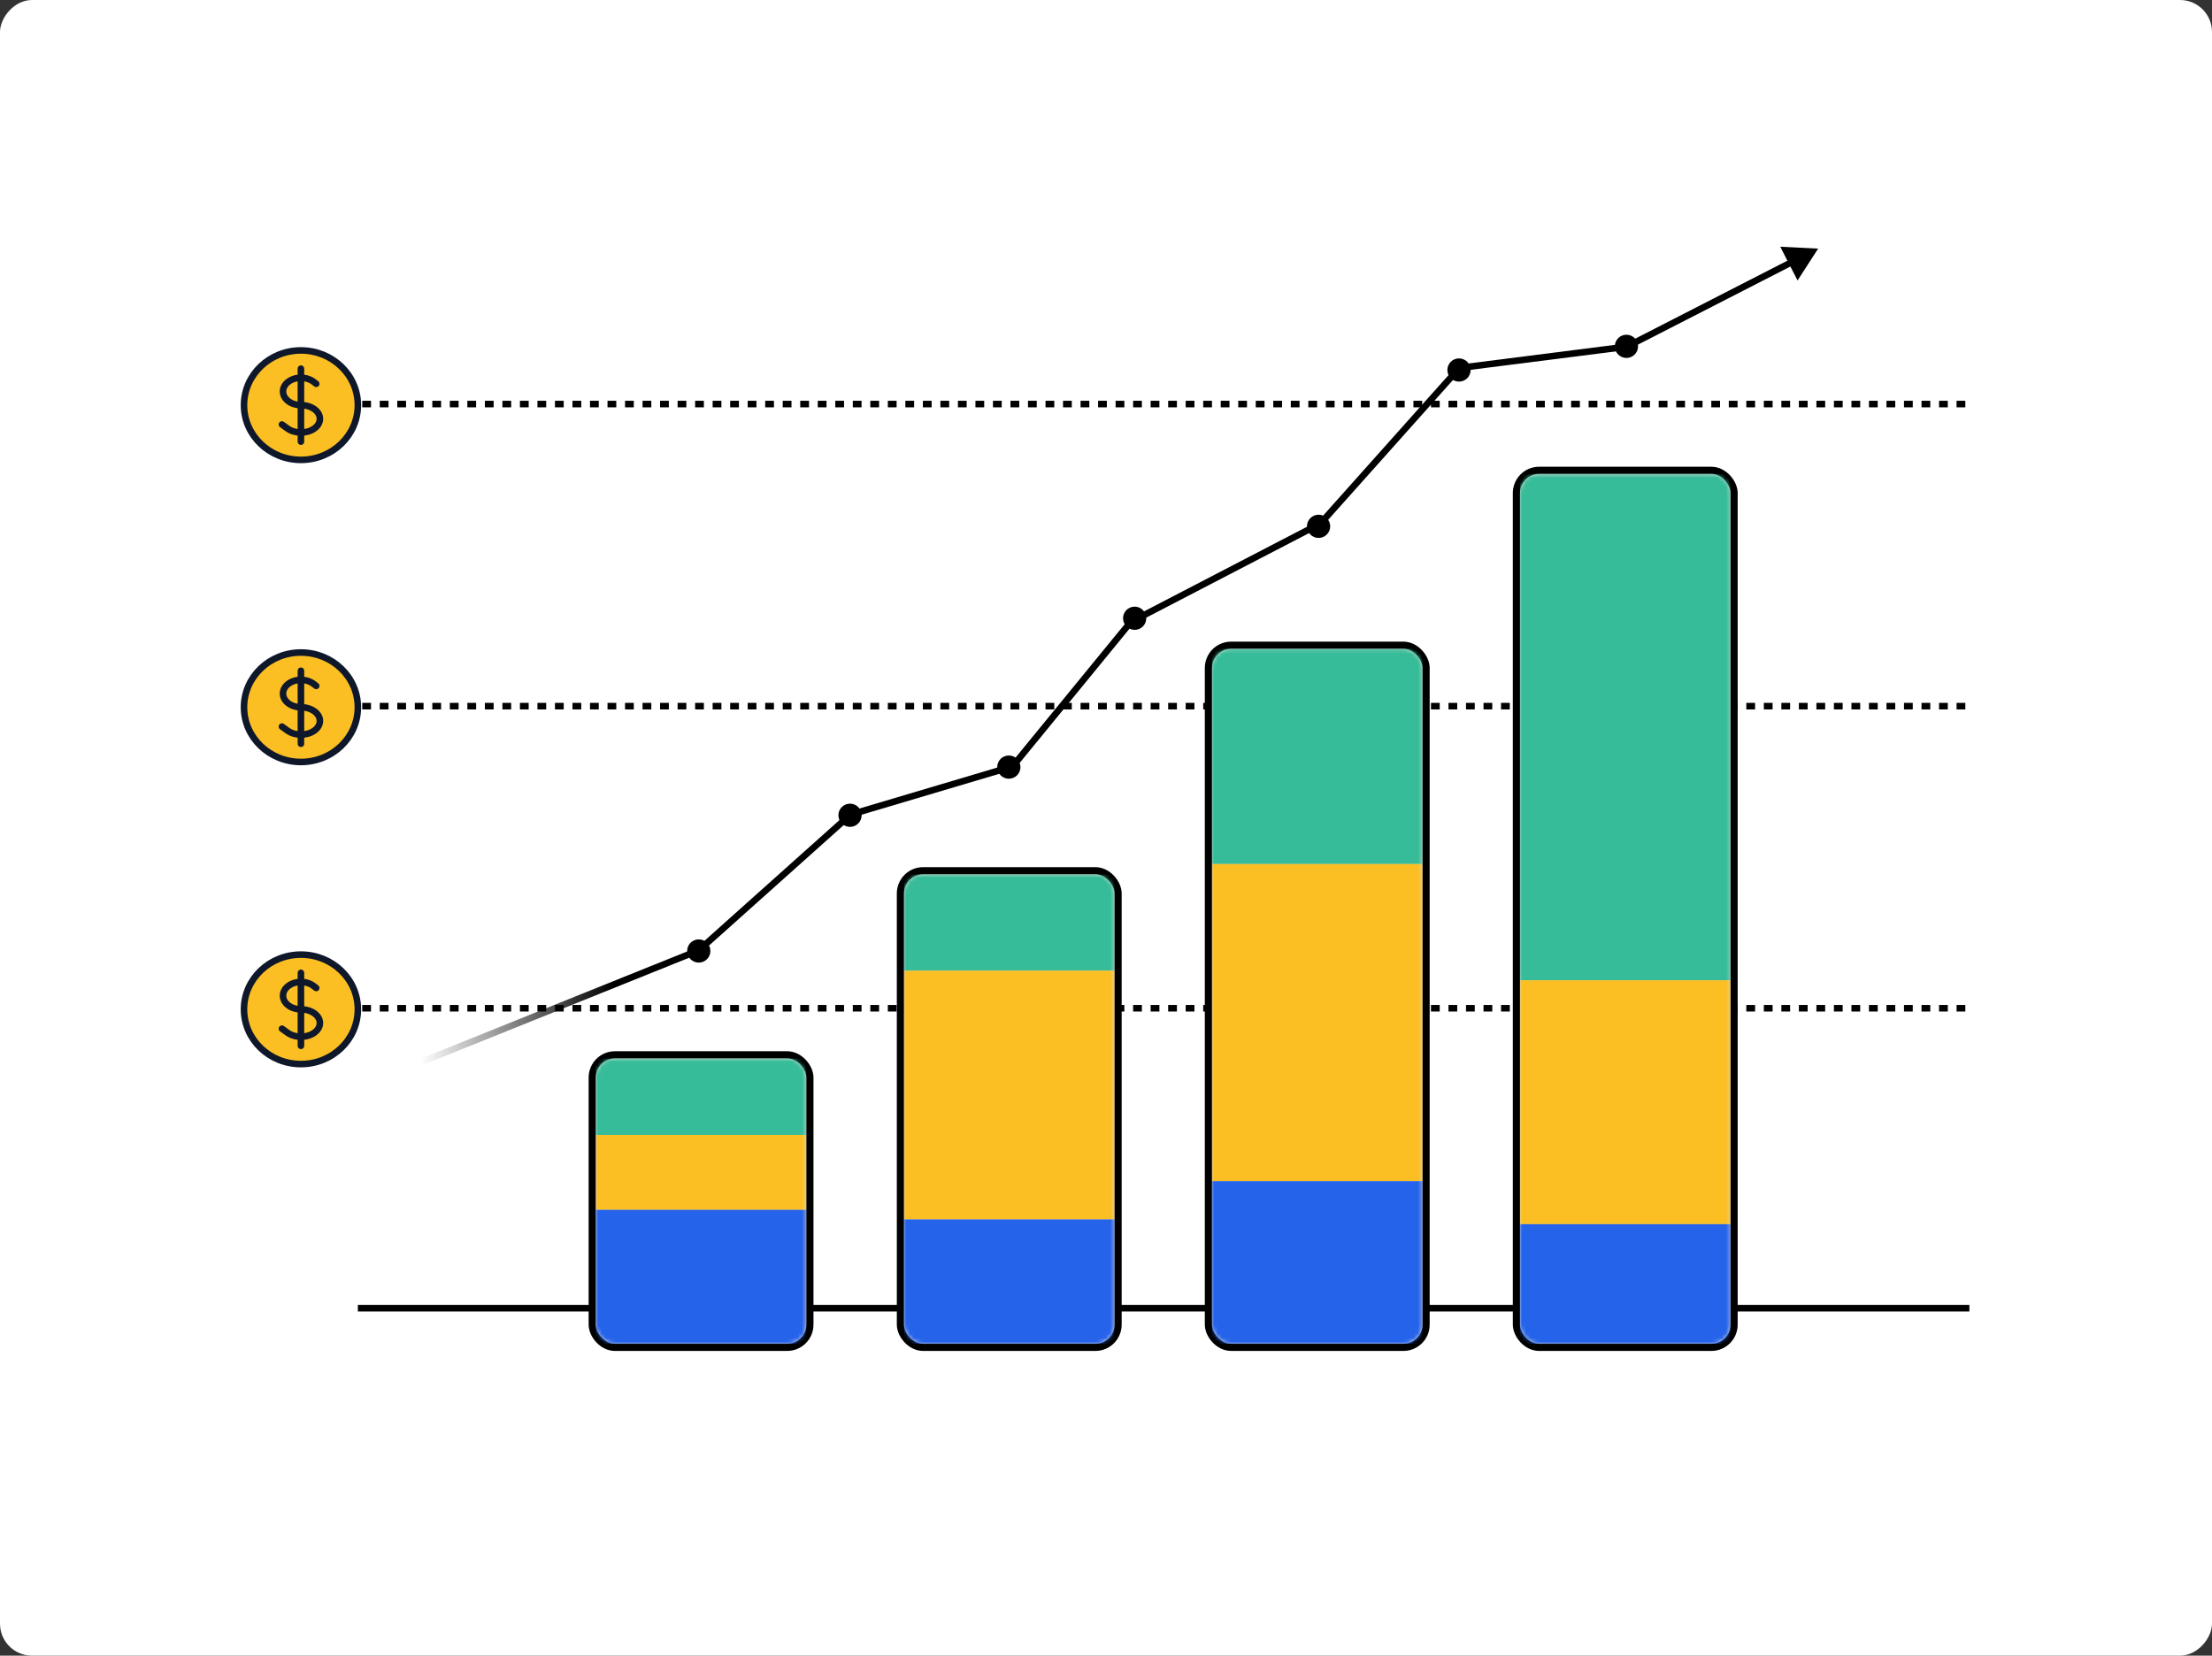 <svg width="553" height="414" viewBox="0 0 553 414" fill="none" xmlns="http://www.w3.org/2000/svg">
<rect x="0" y="0" width="553" height="414" fill="#333333" stroke="none"/>
<rect width="553" height="414" rx="8" transform="matrix(-1 0 0 1 553 0)" fill="white"/>
<line x1="89.465" y1="327.108" x2="492.345" y2="327.108" stroke="black" stroke-width="1.642"/>
<line x1="86.18" y1="252.114" x2="492.345" y2="252.114" stroke="black" stroke-width="1.642" stroke-dasharray="2.19 2.19"/>
<line x1="86.18" y1="176.574" x2="492.345" y2="176.574" stroke="black" stroke-width="1.642" stroke-dasharray="2.19 2.19"/>
<line x1="86.18" y1="101.034" x2="492.345" y2="101.034" stroke="black" stroke-width="1.642" stroke-dasharray="2.19 2.19"/>
<mask id="mask0_3016_1811" style="mask-type:alpha" maskUnits="userSpaceOnUse" x="105" y="55" width="356" height="212">
<rect x="105" y="55.5" width="356" height="211" fill="url(#paint0_linear_3016_1811)"/>
</mask>
<g mask="url(#mask0_3016_1811)">
<path d="M174.69 237.63L174.997 238.392L175.13 238.338L175.238 238.242L174.69 237.63ZM253.136 191.649L253.37 192.436L253.611 192.365L253.771 192.169L253.136 191.649ZM330.128 130.889L330.507 131.618L330.641 131.548L330.741 131.436L330.128 130.889ZM406.693 86.686L406.797 87.501L406.939 87.483L407.068 87.417L406.693 86.686ZM454.533 62.168L445.064 61.694L449.388 70.132L454.533 62.168ZM364.833 92.007L364.729 91.192L364.425 91.231L364.22 91.46L364.833 92.007ZM282.695 155.522L282.316 154.793L282.166 154.871L282.059 155.002L282.695 155.522ZM212.629 203.692L212.395 202.905L212.218 202.957L212.081 203.08L212.629 203.692ZM105.646 266.309L174.997 238.392L174.384 236.869L105.033 264.786L105.646 266.309ZM407.068 87.417L448.331 66.269L447.582 64.808L406.319 85.955L407.068 87.417ZM330.741 131.436L365.445 92.553L364.22 91.46L329.516 130.342L330.741 131.436ZM364.936 92.821L406.797 87.501L406.59 85.871L364.729 91.192L364.936 92.821ZM253.771 192.169L283.33 156.042L282.059 155.002L252.5 191.13L253.771 192.169ZM283.073 156.25L330.507 131.618L329.75 130.16L282.316 154.793L283.073 156.25ZM175.238 238.242L213.176 204.304L212.081 203.08L174.143 237.018L175.238 238.242ZM212.863 204.479L253.37 192.436L252.902 190.862L212.395 202.905L212.863 204.479Z" fill="black"/>
<circle cx="174.691" cy="237.799" r="2.905" fill="black"/>
<circle cx="252.21" cy="191.818" r="2.905" fill="black"/>
<circle cx="329.644" cy="131.605" r="2.905" fill="black"/>
<circle cx="283.663" cy="154.596" r="2.905" fill="black"/>
<circle cx="212.503" cy="203.86" r="2.905" fill="black"/>
<circle cx="364.749" cy="92.521" r="2.905" fill="black"/>
<circle cx="406.609" cy="86.602" r="2.905" fill="black"/>
</g>
<path d="M89.464 252.388C89.464 259.946 83.092 266.073 75.232 266.073C67.372 266.073 61 259.946 61 252.388C61 244.83 67.372 238.703 75.232 238.703C83.092 238.703 89.464 244.83 89.464 252.388Z" fill="#FBBF24"/>
<path d="M75.232 243.265V261.511M70.488 257.226L71.878 258.228C73.731 259.564 76.734 259.564 78.587 258.228C80.439 256.892 80.439 254.726 78.587 253.39C77.66 252.722 76.446 252.388 75.232 252.388C74.086 252.388 72.939 252.054 72.065 251.386C70.316 250.05 70.316 247.884 72.065 246.548C73.814 245.212 76.65 245.212 78.399 246.548L79.055 247.049M89.464 252.388C89.464 259.946 83.092 266.073 75.232 266.073C67.372 266.073 61 259.946 61 252.388C61 244.83 67.372 238.703 75.232 238.703C83.092 238.703 89.464 244.83 89.464 252.388Z" stroke="#0F172A" stroke-width="1.642" stroke-linecap="round" stroke-linejoin="round"/>
<path d="M89.464 176.849C89.464 184.407 83.092 190.534 75.232 190.534C67.372 190.534 61 184.407 61 176.849C61 169.291 67.372 163.164 75.232 163.164C83.092 163.164 89.464 169.291 89.464 176.849Z" fill="#FBBF24"/>
<path d="M75.232 167.726V185.972M70.488 181.687L71.878 182.689C73.731 184.025 76.734 184.025 78.587 182.689C80.439 181.353 80.439 179.187 78.587 177.851C77.66 177.183 76.446 176.849 75.232 176.849C74.086 176.849 72.939 176.515 72.065 175.847C70.316 174.511 70.316 172.345 72.065 171.009C73.814 169.672 76.65 169.672 78.399 171.009L79.055 171.51M89.464 176.849C89.464 184.407 83.092 190.534 75.232 190.534C67.372 190.534 61 184.407 61 176.849C61 169.291 67.372 163.164 75.232 163.164C83.092 163.164 89.464 169.291 89.464 176.849Z" stroke="#0F172A" stroke-width="1.642" stroke-linecap="round" stroke-linejoin="round"/>
<path d="M89.464 101.308C89.464 108.866 83.092 114.993 75.232 114.993C67.372 114.993 61 108.866 61 101.308C61 93.75 67.372 87.623 75.232 87.623C83.092 87.623 89.464 93.75 89.464 101.308Z" fill="#FBBF24"/>
<path d="M75.232 92.185V110.431M70.488 106.146L71.878 107.148C73.731 108.484 76.734 108.484 78.587 107.148C80.439 105.812 80.439 103.646 78.587 102.31C77.66 101.642 76.446 101.308 75.232 101.308C74.086 101.308 72.939 100.974 72.065 100.306C70.316 98.97 70.316 96.804 72.065 95.468C73.814 94.132 76.65 94.132 78.399 95.468L79.055 95.969M89.464 101.308C89.464 108.866 83.092 114.993 75.232 114.993C67.372 114.993 61 108.866 61 101.308C61 93.75 67.372 87.623 75.232 87.623C83.092 87.623 89.464 93.75 89.464 101.308Z" stroke="#0F172A" stroke-width="1.642" stroke-linecap="round" stroke-linejoin="round"/>
<rect x="148.056" y="263.761" width="54.418" height="73.147" rx="5.681" fill="#D9D9D9" stroke="black" stroke-width="1.794"/>
<mask id="mask1_3016_1811" style="mask-type:alpha" maskUnits="userSpaceOnUse" x="148" y="264" width="54" height="73">
<rect x="148.953" y="264.658" width="52.624" height="71.353" rx="4.784" fill="#D9D9D9"/>
</mask>
<g mask="url(#mask1_3016_1811)">
<rect x="148.953" y="264.658" width="52.624" height="19.136" fill="#36BC98"/>
<rect x="148.953" y="283.794" width="52.624" height="18.729" fill="#FBBF24"/>
<rect x="148.953" y="302.523" width="52.624" height="33.488" fill="#2563EB"/>
</g>
<rect x="225.103" y="217.727" width="54.418" height="119.181" rx="5.681" fill="#D9D9D9" stroke="black" stroke-width="1.794"/>
<mask id="mask2_3016_1811" style="mask-type:alpha" maskUnits="userSpaceOnUse" x="226" y="218" width="53" height="119">
<rect x="226" y="218.624" width="52.624" height="117.387" rx="4.784" fill="#D9D9D9"/>
</mask>
<g mask="url(#mask2_3016_1811)">
<rect x="226" y="218.624" width="52.624" height="24.099" fill="#36BC98"/>
<rect x="226" y="242.723" width="52.624" height="62.192" fill="#FBBF24"/>
<rect x="226" y="304.915" width="52.624" height="31.096" fill="#2563EB"/>
</g>
<rect x="302.103" y="161.335" width="54.418" height="175.573" rx="5.681" fill="#D9D9D9" stroke="black" stroke-width="1.794"/>
<mask id="mask3_3016_1811" style="mask-type:alpha" maskUnits="userSpaceOnUse" x="303" y="162" width="53" height="175">
<rect x="303" y="162.232" width="52.624" height="173.779" rx="4.784" fill="#D9D9D9"/>
</mask>
<g mask="url(#mask3_3016_1811)">
<rect x="303" y="162.232" width="52.624" height="53.82" fill="#36BC98"/>
<rect x="303" y="216.053" width="52.624" height="79.294" fill="#FBBF24"/>
<rect x="303" y="295.347" width="52.624" height="40.664" fill="#2563EB"/>
</g>
<rect x="379.103" y="117.603" width="54.418" height="219.305" rx="5.681" fill="#D9D9D9" stroke="black" stroke-width="1.794"/>
<mask id="mask4_3016_1811" style="mask-type:alpha" maskUnits="userSpaceOnUse" x="380" y="118" width="53" height="219">
<rect x="380" y="118.5" width="52.624" height="217.511" rx="4.784" fill="#D9D9D9"/>
</mask>
<g mask="url(#mask4_3016_1811)">
<rect x="380" y="118.5" width="52.624" height="126.615" fill="#36BC98"/>
<rect x="380" y="245.115" width="52.624" height="60.996" fill="#FBBF24"/>
<rect x="380" y="306.111" width="52.624" height="29.9" fill="#2563EB"/>
</g>
<defs>
<linearGradient id="paint0_linear_3016_1811" x1="105" y1="171.774" x2="461" y2="171.774" gradientUnits="userSpaceOnUse">
<stop stop-color="#D9D9D9" stop-opacity="0"/>
<stop offset="0.135" stop-color="#D9D9D9"/>
<stop offset="1" stop-color="#D9D9D9"/>
</linearGradient>
</defs>
</svg>
